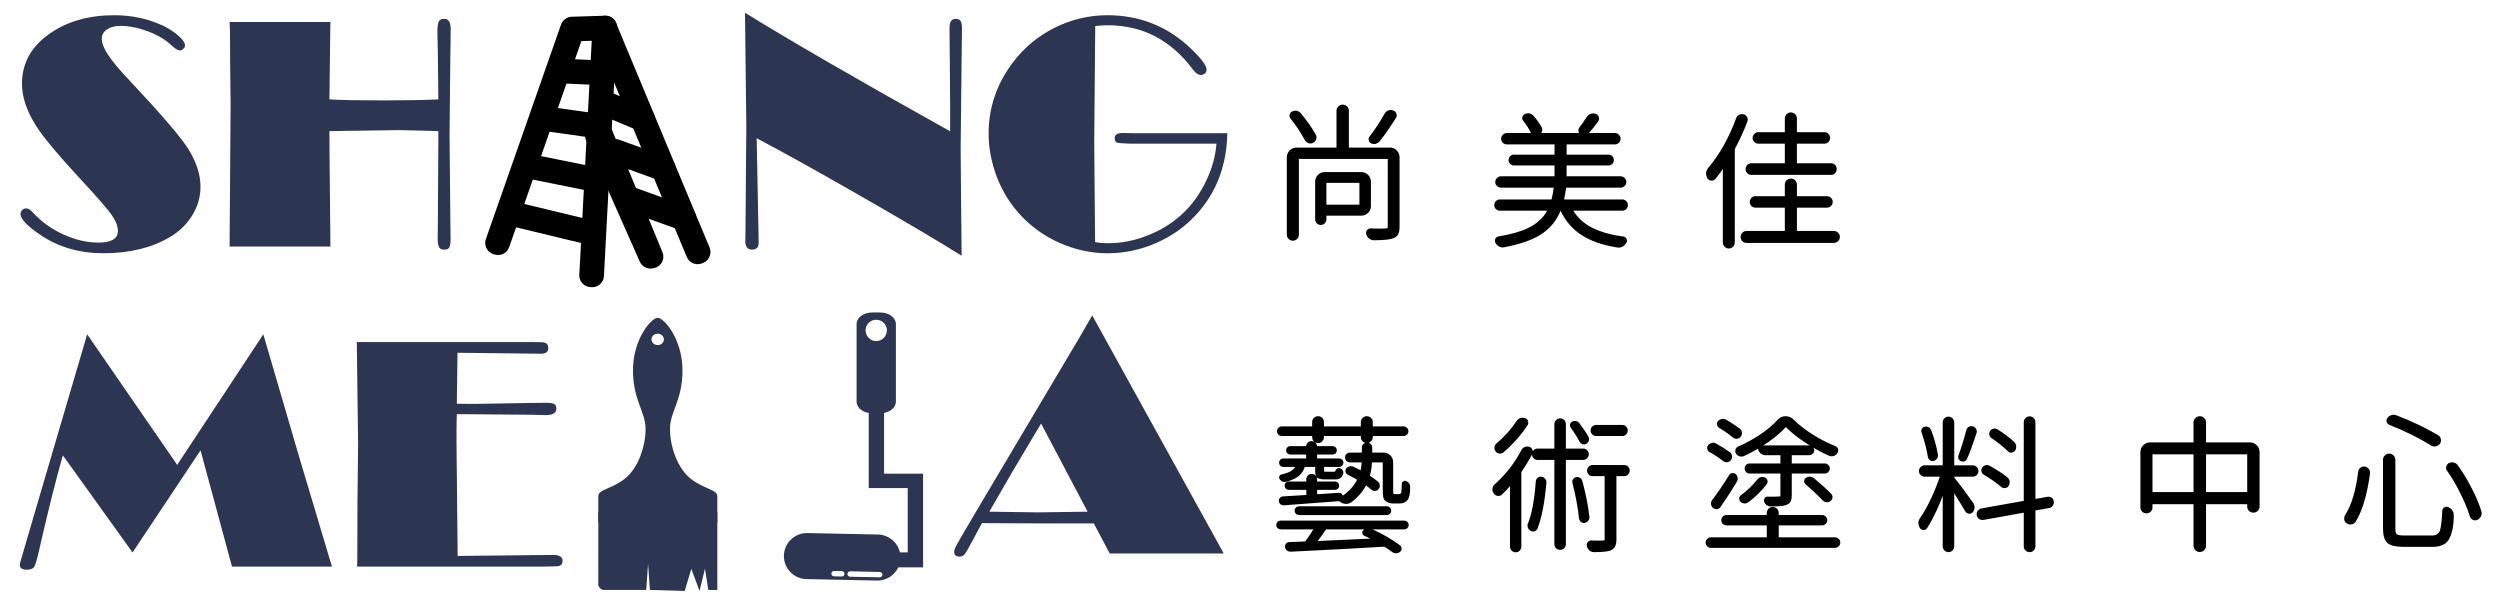 <?xml version="1.0" encoding="utf-8"?>
<!-- Generator: Adobe Illustrator 16.0.0, SVG Export Plug-In . SVG Version: 6.00 Build 0)  -->
<!DOCTYPE svg PUBLIC "-//W3C//DTD SVG 1.1//EN" "http://www.w3.org/Graphics/SVG/1.1/DTD/svg11.dtd">
<svg version="1.1" id="圖層_1" xmlns="http://www.w3.org/2000/svg" xmlns:xlink="http://www.w3.org/1999/xlink" x="0px" y="0px"
	 width="1063.447px" height="256.487px" viewBox="0 0 1063.447 256.487" enable-background="new 0 0 1063.447 256.487"
	 xml:space="preserve">
<g>
	<g>
		<path stroke="#000000" stroke-miterlimit="10" d="M544.779,224.688c-0.365,0-0.69-0.132-0.975-0.396s-0.426-0.589-0.426-0.975
			s0.142-0.71,0.426-0.975c0.284-0.264,0.609-0.396,0.975-0.396h52.561c0.365,0,0.689,0.133,0.975,0.396
			c0.283,0.265,0.426,0.589,0.426,0.975s-0.143,0.711-0.426,0.975c-0.285,0.264-0.609,0.396-0.975,0.396H564.27
			c-0.326,0-0.569,0.122-0.731,0.365c-1.34,2.031-2.599,3.776-3.776,5.238c-0.041,0.08-0.041,0.161,0,0.243
			c0.04,0.081,0.102,0.122,0.183,0.122c9.663-0.406,17.804-0.771,24.423-1.097c0.041,0,0.07-0.03,0.092-0.091
			c0.02-0.062,0.01-0.111-0.031-0.152c-1.34-0.69-2.639-1.319-3.898-1.889c-0.365-0.161-0.559-0.426-0.578-0.791
			c-0.02-0.366,0.111-0.649,0.396-0.853c0.568-0.366,1.137-0.549,1.705-0.549c0.406,0,0.832,0.082,1.279,0.244
			c4.467,2.03,8.404,4.303,11.816,6.821c0.365,0.243,0.547,0.588,0.547,1.035c0,0.446-0.182,0.812-0.547,1.097
			c-0.408,0.283-0.854,0.426-1.342,0.426h-0.061c-0.486,0-0.934-0.162-1.34-0.487c-0.893-0.69-1.887-1.381-2.984-2.07
			c-0.242-0.163-0.527-0.244-0.852-0.244c-8.975,0.568-22.191,1.279-39.65,2.132c-0.447,0-0.843-0.143-1.188-0.426
			c-0.346-0.285-0.559-0.65-0.64-1.097c-0.041-0.406,0.07-0.771,0.335-1.097c0.264-0.325,0.618-0.487,1.065-0.487
			c0.813-0.04,2.964-0.121,6.456-0.243c0.325-0.041,0.589-0.163,0.792-0.365c1.34-1.786,2.518-3.572,3.532-5.36
			c0.04-0.121,0.04-0.223,0-0.304s-0.121-0.122-0.243-0.122H544.779z M562.106,187.383c-0.386,0.387-0.862,0.579-1.431,0.579
			c-0.569,0-1.046-0.192-1.432-0.579c-0.386-0.385-0.578-0.862-0.578-1.431v-0.67c0-0.203-0.103-0.305-0.305-0.305h-13.095
			c-0.447,0-0.822-0.152-1.127-0.457s-0.457-0.67-0.457-1.097c0-0.426,0.152-0.791,0.457-1.096s0.68-0.457,1.127-0.457h12.973
			c0.284,0,0.427-0.162,0.427-0.487v-1.827c0-0.568,0.192-1.045,0.578-1.432c0.386-0.385,0.862-0.578,1.432-0.578
			c0.568,0,1.045,0.193,1.431,0.578c0.386,0.387,0.579,0.863,0.579,1.432v1.827c0,0.325,0.142,0.487,0.427,0.487h15.835
			c0.283,0,0.426-0.162,0.426-0.487v-1.827c0-0.568,0.203-1.045,0.609-1.432c0.404-0.385,0.883-0.578,1.432-0.578
			c0.547,0,1.023,0.193,1.43,0.578c0.406,0.387,0.609,0.863,0.609,1.432v1.827c0,0.325,0.143,0.487,0.428,0.487h13.154
			c0.447,0,0.822,0.152,1.127,0.457s0.457,0.67,0.457,1.096c0,0.427-0.152,0.792-0.457,1.097s-0.68,0.457-1.127,0.457h-13.277
			c-0.203,0-0.305,0.102-0.305,0.305v0.67c0,0.527-0.203,0.995-0.609,1.4c-0.406,0.406-0.883,0.609-1.43,0.609
			c-0.549,0-1.027-0.203-1.432-0.609c-0.406-0.405-0.609-0.873-0.609-1.4v-0.67c0-0.203-0.102-0.305-0.305-0.305H562.99
			c-0.204,0-0.305,0.102-0.305,0.305v0.67C562.686,186.521,562.492,186.999,562.106,187.383z M593.321,210.68h1.461
			c0.609,0,1.016-0.062,1.219-0.184c0.283-0.243,0.488-0.689,0.609-1.34c0.08-0.527,0.143-1.664,0.182-3.41
			c0-0.284,0.143-0.497,0.428-0.64c0.283-0.142,0.568-0.132,0.852,0.03c0.854,0.447,1.279,1.076,1.279,1.889
			c0,1.948-0.162,3.391-0.486,4.324c-0.244,0.813-0.732,1.421-1.463,1.827c-0.486,0.325-1.279,0.487-2.375,0.487h-2.496
			c-1.26,0-2.215-0.325-2.863-0.975c-0.406-0.284-0.67-0.731-0.791-1.34c-0.123-0.609-0.184-1.726-0.184-3.351v-11.328
			c0-0.324-0.162-0.487-0.486-0.487h-4.629c-0.285,0-0.447,0.163-0.488,0.487c-0.082,2.031-0.365,3.858-0.852,5.481
			c-0.082,0.325,0.02,0.569,0.305,0.731c1.217,0.771,2.314,1.563,3.287,2.375c0.367,0.325,0.568,0.73,0.609,1.218
			s-0.102,0.914-0.426,1.279c-0.285,0.365-0.66,0.559-1.127,0.578c-0.467,0.021-0.863-0.111-1.188-0.396
			c-0.691-0.609-1.502-1.238-2.436-1.888c-0.244-0.162-0.447-0.102-0.609,0.183c-1.381,2.64-3.41,4.974-6.09,7.004
			c-0.609,0.406-1.239,0.609-1.889,0.609c-0.122,0-0.243,0-0.365,0c-0.813-0.081-1.563-0.406-2.254-0.975
			c-0.162-0.162-0.365-0.223-0.608-0.183c-4.507,0.365-12.303,0.954-23.388,1.766c-0.041,0-0.082,0-0.122,0
			c-0.325,0-0.63-0.101-0.913-0.305c-0.366-0.324-0.549-0.71-0.549-1.157c0-0.324,0.102-0.608,0.305-0.853
			c0.283-0.324,0.609-0.487,0.975-0.487c5.318-0.324,8.648-0.526,9.988-0.608c0.284,0,0.427-0.162,0.427-0.487v-2.254
			c0-0.283-0.143-0.426-0.427-0.426h-7.552c-0.366,0-0.67-0.132-0.914-0.396c-0.243-0.264-0.365-0.567-0.365-0.913
			c0-0.345,0.122-0.64,0.365-0.884c0.244-0.243,0.548-0.365,0.914-0.365h7.613c0.243,0,0.365-0.121,0.365-0.365v-1.035
			c0-0.527,0.172-0.964,0.518-1.31c0.345-0.345,0.771-0.518,1.279-0.518c0.507,0,0.933,0.173,1.278,0.518
			c0.345,0.346,0.518,0.782,0.518,1.31v1.035c0,0.244,0.122,0.365,0.366,0.365h7.734c0.365,0,0.67,0.122,0.914,0.365
			c0.243,0.244,0.365,0.539,0.365,0.884c0,0.346-0.122,0.649-0.365,0.913c-0.244,0.265-0.549,0.396-0.914,0.396h-7.674
			c-0.284,0-0.427,0.143-0.427,0.426v2.01c0,0.326,0.143,0.468,0.427,0.427c2.68-0.162,5.745-0.365,9.196-0.609
			c0.405-0.04,0.751,0.082,1.036,0.365c0.283,0.285,0.426,0.631,0.426,1.036c0,0.041,0.021,0.071,0.061,0.091
			c0.04,0.021,0.062,0.011,0.062-0.03c3.045-1.989,5.299-4.425,6.76-7.309c0.162-0.283,0.102-0.507-0.184-0.67
			c-1.501-0.853-2.862-1.584-4.08-2.192c-0.365-0.162-0.589-0.437-0.67-0.822c-0.082-0.386,0-0.74,0.243-1.066
			c0.446-0.487,0.954-0.73,1.523-0.73c0.324,0,0.648,0.061,0.974,0.183c1.056,0.487,2.091,1.016,3.107,1.584
			c0.283,0.162,0.467,0.102,0.547-0.183c0.285-1.178,0.467-2.416,0.549-3.716c0-0.324-0.143-0.487-0.426-0.487h-5.117
			c-0.447,0-0.822-0.152-1.126-0.457c-0.305-0.304-0.457-0.679-0.457-1.126c0-0.446,0.152-0.822,0.457-1.127
			c0.304-0.305,0.679-0.457,1.126-0.457h5.177c0.283,0,0.426-0.162,0.426-0.487v-2.132c0-0.487,0.172-0.893,0.518-1.218
			c0.346-0.324,0.74-0.487,1.188-0.487s0.844,0.163,1.188,0.487c0.346,0.325,0.52,0.73,0.52,1.218v2.132
			c0,0.325,0.141,0.487,0.426,0.487h4.873c1.014,0,1.865,0.346,2.557,1.035c0.689,0.691,1.035,1.544,1.035,2.559v11.693
			c0,1.259,0.102,1.97,0.305,2.132C592.569,210.599,592.874,210.68,593.321,210.68z M567.984,203.432h-4.386
			c-1.502,0-2.487-0.213-2.953-0.64c-0.468-0.427-0.701-1.31-0.701-2.649v-1.583c0-0.284-0.162-0.427-0.486-0.427h-4.386
			c-0.284,0-0.467,0.143-0.548,0.427c-0.487,1.502-1.331,2.721-2.527,3.654c-1.198,0.934-2.894,1.685-5.086,2.253
			c-0.163,0.041-0.325,0.061-0.487,0.061c-0.609,0-1.157-0.304-1.645-0.913c-0.163-0.243-0.213-0.497-0.152-0.762
			c0.062-0.264,0.233-0.436,0.518-0.518c1.827-0.405,3.229-0.903,4.203-1.492c0.974-0.588,1.705-1.35,2.192-2.283
			c0.04-0.122,0.03-0.224-0.03-0.305c-0.062-0.081-0.152-0.122-0.274-0.122h-5.359c-0.365,0-0.67-0.132-0.914-0.396
			c-0.243-0.264-0.365-0.579-0.365-0.944s0.122-0.67,0.365-0.914c0.244-0.243,0.549-0.365,0.914-0.365h9.806
			c0.283,0,0.426-0.161,0.426-0.487v-1.766c0-0.284-0.143-0.427-0.426-0.427h-6.821c-0.366,0-0.67-0.122-0.914-0.365
			c-0.243-0.244-0.365-0.548-0.365-0.914c0-0.365,0.122-0.67,0.365-0.913c0.244-0.244,0.548-0.365,0.914-0.365h7.004
			c0.162,0,0.243-0.081,0.243-0.244v-0.061c0-0.527,0.183-0.964,0.549-1.31c0.365-0.345,0.791-0.518,1.278-0.518
			s0.914,0.173,1.279,0.518c0.365,0.346,0.548,0.782,0.548,1.31v0.061c0,0.163,0.081,0.244,0.244,0.244h6.882
			c0.365,0,0.67,0.121,0.914,0.365c0.243,0.243,0.365,0.548,0.365,0.913c0,0.366-0.122,0.67-0.365,0.914
			c-0.244,0.243-0.549,0.365-0.914,0.365h-6.699c-0.284,0-0.427,0.143-0.427,0.427v1.766c0,0.326,0.143,0.487,0.427,0.487h9.44
			c0.365,0,0.68,0.122,0.943,0.365c0.264,0.244,0.396,0.549,0.396,0.914s-0.133,0.681-0.396,0.944s-0.578,0.396-0.943,0.396h-6.456
			c-0.284,0-0.427,0.143-0.427,0.427v1.583c0,0.447,0.07,0.73,0.214,0.853c0.142,0.122,0.456,0.183,0.943,0.183h3.533
			c0.608,0,0.974-0.264,1.096-0.791c0.081-0.284,0.253-0.497,0.518-0.64c0.264-0.143,0.538-0.173,0.822-0.092
			c0.365,0.122,0.649,0.335,0.853,0.64s0.264,0.619,0.183,0.944c-0.203,0.813-0.527,1.381-0.974,1.705
			C569.486,203.27,568.837,203.432,567.984,203.432z M551.601,218.202c-0.284-0.264-0.426-0.588-0.426-0.975
			c0-0.386,0.142-0.71,0.426-0.975c0.284-0.264,0.609-0.396,0.975-0.396h37.335c0.404,0,0.74,0.132,1.004,0.396
			c0.264,0.265,0.396,0.589,0.396,0.975c0,0.387-0.133,0.711-0.396,0.975c-0.264,0.265-0.6,0.396-1.004,0.396h-37.335
			C552.21,218.597,551.885,218.466,551.601,218.202z"/>
		<path stroke="#000000" stroke-miterlimit="10" d="M647.629,191.677c0.244-0.487,0.619-0.842,1.127-1.065
			c0.508-0.223,1.045-0.254,1.615-0.092c0.486,0.163,0.83,0.487,1.035,0.975c0.203,0.487,0.182,0.954-0.061,1.4
			c-1.34,2.559-2.803,4.975-4.387,7.248c-0.203,0.244-0.305,0.508-0.305,0.792v31.549c0,0.527-0.182,0.983-0.547,1.37
			c-0.365,0.386-0.822,0.579-1.371,0.579s-1.004-0.193-1.369-0.579c-0.367-0.387-0.549-0.843-0.549-1.37v-26.555
			c0-0.081-0.041-0.132-0.123-0.152c-0.08-0.02-0.143-0.01-0.182,0.03c-1.178,1.422-2.477,2.802-3.898,4.142
			c-0.406,0.406-0.893,0.569-1.461,0.487c-0.57-0.081-1.016-0.365-1.34-0.853c-0.326-0.405-0.488-0.853-0.488-1.34
			c0-0.731,0.264-1.34,0.793-1.827C640.788,202.275,644.625,197.363,647.629,191.677z M645.559,179.314
			c0.324-0.487,0.771-0.832,1.34-1.036c0.283-0.08,0.568-0.121,0.854-0.121c0.242,0,0.486,0.041,0.73,0.121
			c0.527,0.163,0.873,0.487,1.035,0.975s0.102,0.955-0.184,1.401c-2.76,4.183-6.131,7.979-10.109,11.389
			c-0.406,0.326-0.863,0.457-1.371,0.396c-0.508-0.062-0.924-0.305-1.248-0.731c-0.324-0.426-0.457-0.903-0.396-1.431
			c0.063-0.527,0.295-0.954,0.701-1.279C640.403,186.034,643.286,182.806,645.559,179.314z M653.782,204.833
			c0.039-0.487,0.244-0.883,0.609-1.188s0.791-0.436,1.279-0.396c0.486,0.082,0.893,0.314,1.217,0.7
			c0.324,0.387,0.467,0.822,0.428,1.31c-0.732,8.445-1.99,14.922-3.777,19.429c-0.203,0.447-0.527,0.73-0.975,0.853
			s-0.873,0.061-1.279-0.183c-0.447-0.283-0.752-0.67-0.912-1.157c-0.082-0.203-0.123-0.427-0.123-0.67
			c0-0.244,0.061-0.487,0.184-0.73C652.096,218.78,653.213,212.792,653.782,204.833z M674.793,191.89
			c0.365,0.387,0.549,0.833,0.549,1.34c0,0.509-0.184,0.955-0.549,1.34c-0.365,0.387-0.813,0.579-1.34,0.579h-7.369
			c-0.326,0-0.488,0.143-0.488,0.427v35.873c0,0.567-0.182,1.035-0.547,1.4s-0.822,0.548-1.371,0.548
			c-0.547,0-1.016-0.183-1.4-0.548c-0.387-0.365-0.578-0.833-0.578-1.4v-35.873c0-0.284-0.164-0.427-0.488-0.427h-7.125
			c-0.529,0-0.986-0.192-1.371-0.579c-0.387-0.385-0.578-0.831-0.578-1.34c0-0.507,0.191-0.953,0.578-1.34
			c0.385-0.385,0.842-0.578,1.371-0.578h7.125c0.324,0,0.488-0.142,0.488-0.427v-10.414c0-0.568,0.191-1.045,0.578-1.432
			c0.385-0.386,0.854-0.579,1.4-0.579c0.549,0,1.006,0.193,1.371,0.579c0.365,0.387,0.547,0.863,0.547,1.432v10.414
			c0,0.285,0.162,0.427,0.488,0.427h7.369C673.981,191.312,674.428,191.505,674.793,191.89z M675.282,186.074
			c0.201,0.406,0.232,0.833,0.09,1.279c-0.143,0.447-0.436,0.792-0.883,1.035c-0.365,0.204-0.762,0.234-1.188,0.092
			c-0.426-0.142-0.74-0.416-0.943-0.822c-0.975-1.908-2.234-3.898-3.777-5.969c-0.242-0.324-0.324-0.68-0.242-1.066
			c0.08-0.385,0.305-0.679,0.67-0.883c0.404-0.202,0.842-0.253,1.309-0.152c0.467,0.103,0.822,0.335,1.066,0.7
			C673.047,182.441,674.346,184.369,675.282,186.074z M669.374,205.32c-0.041-0.121-0.061-0.264-0.061-0.426
			c0-0.244,0.08-0.508,0.242-0.792c0.244-0.365,0.568-0.588,0.975-0.67c0.488-0.081,0.924,0,1.311,0.243
			c0.385,0.244,0.639,0.59,0.762,1.036c1.461,5.4,2.455,10.436,2.984,15.104c0.08,0.487-0.031,0.935-0.336,1.34
			c-0.305,0.406-0.701,0.67-1.188,0.791c-0.447,0.082-0.854-0.02-1.219-0.304s-0.588-0.67-0.67-1.157
			C671.688,215.776,670.752,210.72,669.374,205.32z M690.874,198.316c0.527,0,0.975,0.183,1.34,0.548
			c0.365,0.366,0.547,0.803,0.547,1.31c0,0.509-0.182,0.944-0.547,1.31s-0.813,0.548-1.34,0.548h-3.35
			c-0.285,0-0.428,0.163-0.428,0.487v26.859c0,1.219-0.162,2.151-0.486,2.802c-0.326,0.649-0.895,1.157-1.705,1.522
			c-1.219,0.446-3.514,0.67-6.883,0.67c-0.568,0-1.088-0.193-1.553-0.578c-0.469-0.387-0.783-0.884-0.945-1.492
			c-0.041-0.163-0.061-0.305-0.061-0.427c0-0.325,0.082-0.608,0.244-0.853c0.283-0.406,0.67-0.609,1.156-0.609
			c1.26,0.04,2.314,0.062,3.168,0.062s1.482-0.021,1.889-0.062c0.445,0,0.75-0.071,0.912-0.213c0.162-0.143,0.244-0.417,0.244-0.822
			v-26.859c0-0.324-0.143-0.487-0.426-0.487h-5.178c-0.527,0-0.975-0.183-1.34-0.548s-0.547-0.801-0.547-1.31
			c0-0.507,0.182-0.943,0.547-1.31c0.365-0.365,0.813-0.548,1.34-0.548H690.874z M690.02,181.262c0.527,0,0.975,0.183,1.34,0.549
			c0.365,0.365,0.549,0.802,0.549,1.31s-0.184,0.943-0.549,1.309c-0.365,0.366-0.813,0.549-1.34,0.549h-11.084
			c-0.488,0-0.914-0.183-1.279-0.549c-0.365-0.365-0.549-0.801-0.549-1.309s0.184-0.944,0.549-1.31
			c0.365-0.366,0.791-0.549,1.279-0.549H690.02z"/>
		<path stroke="#000000" stroke-miterlimit="10" d="M756.563,222.983c-0.285,0-0.428,0.162-0.428,0.487v5.115
			c0,0.326,0.143,0.487,0.428,0.487h23.996c0.486,0,0.902,0.174,1.248,0.518c0.346,0.345,0.518,0.751,0.518,1.219
			c0,0.466-0.172,0.872-0.518,1.218c-0.346,0.345-0.762,0.518-1.248,0.518h-52.744c-0.486,0-0.904-0.173-1.248-0.518
			c-0.346-0.346-0.518-0.752-0.518-1.218c0-0.468,0.172-0.874,0.518-1.219c0.344-0.344,0.762-0.518,1.248-0.518h23.814
			c0.283,0,0.426-0.161,0.426-0.487v-5.115c0-0.325-0.143-0.487-0.426-0.487h-17.236c-0.488,0-0.895-0.162-1.219-0.487
			s-0.486-0.721-0.486-1.188s0.162-0.873,0.486-1.219c0.324-0.345,0.73-0.518,1.219-0.518h17.297c0.244,0,0.365-0.122,0.365-0.365
			v-1.035c0-0.568,0.203-1.045,0.609-1.432c0.406-0.386,0.883-0.578,1.432-0.578c0.547,0,1.025,0.192,1.432,0.578
			c0.404,0.387,0.607,0.863,0.607,1.432v1.035c0,0.243,0.123,0.365,0.367,0.365h18.574c0.447,0,0.844,0.173,1.189,0.518
			c0.344,0.346,0.518,0.752,0.518,1.219s-0.174,0.862-0.518,1.188c-0.346,0.325-0.742,0.487-1.189,0.487H756.563z M735.549,192.774
			c0.406,0.284,0.641,0.7,0.701,1.248s-0.072,1.026-0.396,1.432c-0.324,0.406-0.74,0.63-1.248,0.67
			c-0.508,0.041-0.965-0.101-1.371-0.427c-1.623-1.299-3.553-2.578-5.785-3.837c-0.406-0.202-0.65-0.537-0.73-1.005
			c-0.082-0.466,0.02-0.862,0.305-1.188c0.324-0.405,0.75-0.67,1.279-0.792c0.16-0.04,0.305-0.061,0.426-0.061
			c0.365,0,0.709,0.102,1.035,0.305C731.875,190.256,733.803,191.475,735.549,192.774z M731.469,215.37
			c-0.285,0.406-0.67,0.64-1.156,0.7c-0.488,0.061-0.924-0.07-1.311-0.396s-0.609-0.741-0.67-1.249
			c-0.061-0.507,0.051-0.964,0.336-1.37c2.395-3.126,4.83-6.7,7.309-10.72c0.201-0.365,0.527-0.567,0.975-0.608
			c0.445-0.04,0.811,0.081,1.096,0.365c0.365,0.325,0.578,0.73,0.639,1.218c0.063,0.487-0.029,0.935-0.273,1.34
			C736.178,208.386,733.866,211.958,731.469,215.37z M739.813,182.786c0.406,0.325,0.629,0.751,0.67,1.278
			c0.041,0.528-0.102,0.996-0.426,1.401c-0.326,0.406-0.742,0.63-1.248,0.67c-0.508,0.041-0.965-0.102-1.371-0.427
			c-1.584-1.34-3.553-2.72-5.908-4.142c-0.365-0.243-0.578-0.588-0.639-1.035c-0.061-0.446,0.051-0.832,0.334-1.157
			c0.365-0.365,0.793-0.588,1.279-0.67c0.162-0.04,0.305-0.061,0.428-0.061c0.365,0,0.709,0.102,1.035,0.304
			C736.118,180.167,738.067,181.445,739.813,182.786z M751.02,193.139c-0.771,0-1.422-0.274-1.949-0.822s-0.791-1.188-0.791-1.919
			c0-0.08-0.041-0.142-0.123-0.183c-0.082-0.04-0.143-0.04-0.182,0c-2.152,1.26-4.285,2.376-6.395,3.35
			c-0.488,0.204-0.986,0.224-1.492,0.062c-0.51-0.162-0.904-0.487-1.188-0.975c-0.244-0.365-0.305-0.781-0.184-1.249
			c0.121-0.466,0.406-0.801,0.854-1.005c3.328-1.421,6.494-3.146,9.5-5.177c3.004-2.029,5.482-4.12,7.432-6.273
			c0.852-0.934,1.865-1.4,3.045-1.4c1.176,0,2.213,0.447,3.105,1.34c2.354,2.314,5.105,4.457,8.252,6.426
			c3.146,1.97,6.344,3.604,9.594,4.902c0.445,0.163,0.74,0.478,0.883,0.944s0.07,0.904-0.213,1.31
			c-0.326,0.487-0.752,0.822-1.279,1.005s-1.057,0.173-1.584-0.03c-3.371-1.502-6.709-3.34-10.018-5.512
			c-3.311-2.172-6.082-4.396-8.314-6.67c-0.203-0.243-0.406-0.243-0.609,0c-2.559,2.843-6.09,5.664-10.598,8.466
			c-0.041,0.041-0.051,0.092-0.029,0.152c0.02,0.062,0.049,0.092,0.09,0.092h20.77c0.445,0,0.832,0.152,1.156,0.457
			c0.326,0.304,0.488,0.68,0.488,1.126c0,0.447-0.162,0.822-0.488,1.127c-0.324,0.305-0.711,0.457-1.156,0.457h-7.492
			c-0.283,0-0.426,0.143-0.426,0.426v3.594c0,0.325,0.143,0.487,0.426,0.487h14.131c0.445,0,0.832,0.163,1.156,0.487
			c0.326,0.325,0.488,0.711,0.488,1.157c0,0.447-0.162,0.833-0.488,1.157c-0.324,0.325-0.711,0.487-1.156,0.487h-14.131
			c-0.283,0-0.426,0.143-0.426,0.426v9.44c0,1.016-0.143,1.787-0.426,2.314c-0.285,0.528-0.813,0.935-1.584,1.219
			c-0.975,0.406-3.127,0.608-6.455,0.608c-1.057,0-1.828-0.548-2.314-1.645c-0.123-0.365-0.082-0.72,0.121-1.065
			c0.203-0.345,0.486-0.497,0.854-0.457c1.014,0,1.887,0,2.617,0c1.137,0,1.908-0.02,2.314-0.061
			c0.447-0.04,0.732-0.122,0.854-0.244c0.121-0.121,0.184-0.344,0.184-0.67v-9.44c0-0.283-0.145-0.426-0.428-0.426H744.26
			c-0.488,0-0.885-0.162-1.188-0.487c-0.305-0.324-0.457-0.71-0.457-1.157c0-0.446,0.152-0.832,0.457-1.157
			c0.303-0.324,0.699-0.487,1.188-0.487h13.154c0.283,0,0.428-0.162,0.428-0.487v-3.594c0-0.283-0.145-0.426-0.428-0.426H751.02z
			 M747.852,204.345c0.326-0.446,0.732-0.74,1.219-0.883c0.488-0.142,0.975-0.111,1.463,0.092c0.445,0.203,0.719,0.527,0.822,0.974
			c0.1,0.447,0.008,0.854-0.275,1.219c-2.273,2.923-4.852,5.441-7.734,7.552c-0.406,0.285-0.844,0.406-1.311,0.366
			s-0.902-0.224-1.309-0.549c-0.285-0.283-0.426-0.629-0.426-1.035c0-0.405,0.162-0.73,0.486-0.975
			C743.508,209.117,745.864,206.864,747.852,204.345z M768.377,205.625c-0.324-0.283-0.467-0.629-0.426-1.035
			c0.039-0.405,0.244-0.731,0.609-0.975c0.404-0.243,0.832-0.365,1.279-0.365c0.486,0,0.975,0.183,1.461,0.548
			c2.721,2.233,5.137,4.426,7.248,6.578c0.365,0.365,0.518,0.791,0.457,1.278s-0.295,0.854-0.701,1.097
			c-0.406,0.325-0.863,0.457-1.369,0.396c-0.51-0.061-0.945-0.294-1.311-0.7C773.635,210.335,771.219,208.061,768.377,205.625z"/>
		<path stroke="#000000" stroke-miterlimit="10" d="M831.215,202.275c-0.283,0-0.426,0.163-0.426,0.487v0.061
			c0,0.325,0.102,0.609,0.305,0.853c1.867,2.274,4.486,5.786,7.857,10.537c0.365,0.528,0.527,1.096,0.486,1.705
			s-0.264,1.157-0.67,1.645c-0.324,0.365-0.74,0.518-1.248,0.457c-0.508-0.062-0.883-0.314-1.127-0.762
			c-1.096-1.908-2.883-4.831-5.359-8.771c-0.041-0.04-0.092-0.05-0.152-0.03c-0.061,0.021-0.092,0.052-0.092,0.092v23.875
			c0,0.526-0.193,0.983-0.578,1.37c-0.387,0.385-0.844,0.578-1.371,0.578s-0.984-0.193-1.369-0.578
			c-0.387-0.387-0.58-0.844-0.58-1.37v-23.937c0-0.04-0.02-0.061-0.061-0.061s-0.061,0.021-0.061,0.061
			c-2.273,6.375-4.75,11.674-7.43,15.896c-0.285,0.406-0.68,0.6-1.188,0.579s-0.883-0.274-1.127-0.762
			c-0.324-0.568-0.486-1.137-0.486-1.705c0-0.69,0.242-1.36,0.73-2.01c1.543-2.233,3.076-4.964,4.598-8.192
			c1.523-3.228,2.791-6.404,3.807-9.531c0-0.122-0.029-0.233-0.092-0.335c-0.061-0.101-0.15-0.152-0.273-0.152h-6.578
			c-0.527,0-0.984-0.183-1.369-0.548c-0.387-0.366-0.58-0.813-0.58-1.34s0.193-0.984,0.58-1.371
			c0.385-0.385,0.842-0.578,1.369-0.578h7.734c0.283,0,0.426-0.162,0.426-0.487v-18.271c0-0.527,0.193-0.984,0.58-1.37
			c0.385-0.386,0.842-0.579,1.369-0.579s0.984,0.193,1.371,0.579c0.385,0.386,0.578,0.843,0.578,1.37v18.271
			c0,0.325,0.143,0.487,0.426,0.487h7.918c0.527,0,0.984,0.193,1.371,0.578c0.385,0.387,0.578,0.844,0.578,1.371
			s-0.193,0.974-0.578,1.34c-0.387,0.365-0.844,0.548-1.371,0.548H831.215z M823.848,193.444c0.08,0.487-0.012,0.935-0.275,1.34
			c-0.264,0.406-0.639,0.67-1.125,0.792c-0.447,0.121-0.854,0.051-1.219-0.214c-0.365-0.264-0.59-0.618-0.67-1.065
			c-0.488-3.248-1.381-6.72-2.68-10.415c-0.164-0.405-0.143-0.801,0.061-1.188c0.203-0.386,0.508-0.618,0.914-0.7
			c0.445-0.122,0.873-0.081,1.279,0.121c0.404,0.204,0.689,0.528,0.852,0.975C822.284,186.46,823.239,189.911,823.848,193.444z
			 M836.881,183.151c0.121-0.487,0.395-0.862,0.82-1.127c0.428-0.264,0.885-0.324,1.371-0.183c0.488,0.143,0.854,0.437,1.096,0.883
			c0.244,0.447,0.285,0.914,0.123,1.401c-1.584,4.791-2.904,8.385-3.959,10.78c-0.162,0.406-0.426,0.69-0.793,0.853
			c-0.365,0.162-0.75,0.162-1.156,0c-0.365-0.122-0.631-0.355-0.791-0.701c-0.164-0.344-0.184-0.7-0.063-1.065
			C834.79,190.622,835.907,187.008,836.881,183.151z M873.12,213.36c0.039,0.121,0.061,0.224,0.061,0.305
			c0,0.406-0.123,0.791-0.365,1.156c-0.326,0.447-0.752,0.711-1.279,0.792l-5.787,1.035c-0.283,0.041-0.426,0.224-0.426,0.549
			v15.227c0,0.526-0.193,0.983-0.578,1.37c-0.387,0.385-0.854,0.578-1.4,0.578c-0.549,0-1.016-0.193-1.402-0.578
			c-0.385-0.387-0.578-0.844-0.578-1.37v-14.496c0-0.324-0.143-0.446-0.426-0.365l-17.297,3.106c-0.57,0.082-1.066-0.03-1.492-0.335
			s-0.701-0.721-0.822-1.249c0-0.122,0-0.243,0-0.365c0-0.405,0.102-0.771,0.305-1.097c0.324-0.446,0.75-0.73,1.279-0.853
			l18.027-3.228c0.283-0.04,0.426-0.223,0.426-0.549v-33.437c0-0.527,0.193-0.984,0.578-1.37c0.387-0.386,0.854-0.579,1.402-0.579
			c0.547,0,1.014,0.193,1.4,0.579c0.385,0.386,0.578,0.843,0.578,1.37v32.828c0,0.325,0.143,0.447,0.426,0.365l5.238-0.913
			c0.527-0.122,1.006-0.031,1.432,0.273S873.079,212.833,873.12,213.36z M853.569,203.432c0.445,0.365,0.709,0.833,0.791,1.4
			c0.082,0.569-0.041,1.097-0.365,1.584c-0.244,0.406-0.619,0.64-1.127,0.7s-0.943-0.07-1.309-0.396
			c-1.99-1.706-4.467-3.451-7.432-5.238c-0.406-0.243-0.66-0.588-0.76-1.035c-0.104-0.446-0.031-0.873,0.213-1.279
			c0.283-0.405,0.658-0.67,1.127-0.792c0.465-0.121,0.922-0.061,1.369,0.184C849.122,200.225,851.62,201.848,853.569,203.432z
			 M856.553,188.45c0.365,0.406,0.568,0.883,0.609,1.431c0.039,0.549-0.082,1.046-0.367,1.492c-0.283,0.406-0.67,0.63-1.156,0.67
			c-0.486,0.041-0.895-0.121-1.219-0.487c-1.908-1.867-4.264-3.755-7.064-5.664c-0.365-0.243-0.59-0.599-0.67-1.065
			c-0.082-0.467,0-0.884,0.244-1.249c0.324-0.405,0.721-0.659,1.188-0.761s0.922-0.01,1.369,0.273
			C852.29,184.876,854.643,186.664,856.553,188.45z"/>
		<path stroke="#000000" stroke-miterlimit="10" d="M937.903,188.267c0,0.284,0.141,0.426,0.426,0.426h18.76
			c0.973,0,1.816,0.356,2.527,1.066c0.709,0.71,1.064,1.553,1.064,2.527v23.205c0,0.568-0.213,1.056-0.639,1.461
			c-0.426,0.406-0.936,0.609-1.523,0.609s-1.086-0.203-1.492-0.609c-0.406-0.405-0.609-0.893-0.609-1.461v-1.097
			c0-0.283-0.143-0.427-0.426-0.427h-17.662c-0.285,0-0.426,0.144-0.426,0.427v17.724c0,0.608-0.213,1.126-0.641,1.553
			c-0.426,0.427-0.934,0.64-1.521,0.64c-0.59,0-1.098-0.213-1.523-0.64s-0.639-0.944-0.639-1.553v-17.724
			c0-0.283-0.143-0.427-0.428-0.427h-17.602c-0.283,0-0.426,0.144-0.426,0.427v1.462c0,0.568-0.203,1.046-0.609,1.431
			c-0.406,0.387-0.893,0.579-1.461,0.579s-1.057-0.192-1.463-0.579c-0.406-0.385-0.607-0.862-0.607-1.431v-23.57
			c0-0.975,0.354-1.817,1.064-2.527s1.555-1.066,2.527-1.066h18.576c0.285,0,0.428-0.142,0.428-0.426v-8.588
			c0-0.568,0.213-1.066,0.639-1.492c0.426-0.427,0.934-0.64,1.523-0.64c0.588,0,1.096,0.213,1.521,0.64
			c0.428,0.426,0.641,0.924,0.641,1.492V188.267z M915.124,209.401c0,0.284,0.162,0.426,0.488,0.426h17.539
			c0.285,0,0.428-0.142,0.428-0.426V193.2c0-0.283-0.143-0.426-0.428-0.426h-17.539c-0.326,0-0.488,0.143-0.488,0.426V209.401z
			 M937.903,209.401c0,0.284,0.141,0.426,0.426,0.426h17.602c0.324,0,0.486-0.142,0.486-0.426V193.2
			c0-0.283-0.162-0.426-0.486-0.426h-17.602c-0.285,0-0.426,0.143-0.426,0.426V209.401z"/>
		<path stroke="#000000" stroke-miterlimit="10" d="M1003.639,200.57c0.082-0.527,0.346-0.954,0.793-1.279
			c0.445-0.324,0.934-0.427,1.461-0.305c0.568,0.082,1.025,0.356,1.371,0.822c0.344,0.468,0.477,0.985,0.395,1.553
			c-1.217,8.975-3.227,15.734-6.029,20.282c-0.324,0.487-0.781,0.791-1.369,0.913c-0.59,0.122-1.148,0.021-1.676-0.305
			c-0.486-0.283-0.791-0.71-0.914-1.278c0-0.162,0-0.305,0-0.427c0-0.405,0.102-0.792,0.305-1.157
			C1000.778,215.004,1002.665,208.731,1003.639,200.57z M1014.176,195.576c0-0.568,0.213-1.066,0.639-1.492
			c0.428-0.427,0.924-0.64,1.492-0.64s1.066,0.213,1.492,0.64c0.428,0.426,0.641,0.924,0.641,1.492v29.295
			c0,1.422,0.264,2.345,0.791,2.771c0.527,0.426,1.664,0.64,3.412,0.64h11.998c1.867,0,3.105-0.813,3.715-2.437
			c0.486-1.38,0.832-4.242,1.035-8.588c0.039-0.487,0.273-0.832,0.701-1.035c0.426-0.203,0.861-0.203,1.309,0
			c0.568,0.284,1.035,0.69,1.4,1.218c0.324,0.487,0.488,1.016,0.488,1.584c0,4.263-0.65,7.613-1.949,10.049
			c-1.096,2.03-3.289,3.046-6.578,3.046h-12.424c-3.168,0-5.32-0.509-6.457-1.522c-1.137-1.015-1.705-2.944-1.705-5.786V195.576z
			 M1016.612,180.288c-0.447-0.161-0.74-0.477-0.883-0.943s-0.051-0.903,0.275-1.31c0.365-0.487,0.852-0.812,1.461-0.975
			c0.244-0.081,0.508-0.122,0.791-0.122c0.324,0,0.629,0.062,0.914,0.183c3.045,1.138,6.232,2.497,9.563,4.081
			c3.125,1.544,5.826,2.984,8.1,4.324c0.527,0.325,0.854,0.782,0.975,1.37c0.123,0.589,0,1.127-0.365,1.614
			s-0.844,0.782-1.432,0.883c-0.588,0.103-1.146-0.009-1.674-0.335c-2.193-1.38-4.854-2.862-7.979-4.445
			C1022.987,182.948,1019.739,181.506,1016.612,180.288z M1041.34,199.96c-0.326-0.405-0.418-0.873-0.273-1.4
			c0.141-0.527,0.455-0.914,0.943-1.157c0.527-0.244,1.086-0.295,1.674-0.152c0.59,0.143,1.045,0.456,1.371,0.943
			c2.232,3.046,4.264,6.396,6.09,10.05c1.746,3.41,3.047,6.538,3.898,9.379c0.082,0.244,0.121,0.487,0.121,0.731
			c0,0.365-0.08,0.711-0.242,1.035c-0.285,0.569-0.711,0.995-1.279,1.279c-0.529,0.243-1.047,0.243-1.553,0
			c-0.508-0.244-0.844-0.649-1.006-1.219c-0.852-2.802-2.131-5.928-3.836-9.379C1045.461,206.417,1043.491,203.046,1041.34,199.96z"
			/>
	</g>
</g>
<path fill="#2C3551" d="M11.166,88.633c0.838,0,1.819,0.625,2.945,1.887c3.495,3.807,7.767,6.885,12.845,9.199
	c5.047,2.314,10.049,3.471,14.997,3.471c5.466,0,8.192-1.66,8.192-4.98c0-2.102-0.96-4.461-2.862-7.094
	c-1.919-2.65-6.487-7.857-13.712-15.654c-9.098-9.834-15.173-17.127-18.202-21.895c-4.013-6.287-6.016-12.302-6.016-17.982
	c0-8.587,3.822-15.606,11.474-21.057c7.521-5.375,16.771-8.056,27.78-8.056c7.705,0,14.755,1.568,21.21,4.689
	c2.421,1.219,4.522,2.62,6.258,4.188c1.751,1.6,2.619,2.924,2.619,4.005c0,0.502-0.229,0.99-0.731,1.432s-0.974,0.669-1.507,0.669
	c-0.791,0-1.965-0.729-3.502-2.176c-2.512-2.376-5.832-4.356-9.928-5.909c-4.11-1.567-8.055-2.359-11.831-2.359
	c-2.329,0-4.217,0.518-5.709,1.507c-1.447,1.005-2.193,2.314-2.193,3.899c0,1.901,0.898,4.247,2.726,6.988
	c1.827,2.756,4.888,6.426,9.228,10.978c13.719,14.617,22.139,24.453,25.199,29.541c3.229,5.359,4.843,10.535,4.843,15.545
	c0,4.232-1.143,8.252-3.442,12.029c-2.284,3.775-5.451,6.896-9.516,9.303c-7.751,4.613-17.19,6.928-28.336,6.928
	c-10.278,0-19.308-2.648-27.089-7.979c-5.458-3.73-8.184-6.639-8.184-8.74c0-0.609,0.236-1.156,0.731-1.66
	C9.94,88.877,10.51,88.633,11.166,88.633"/>
<path fill="#2C3551" d="M186.465,42.284l-0.213-19.688l-0.198-8.771c0-2.284,0.184-3.838,0.579-4.629
	c0.365-0.791,1.156-1.187,2.36-1.187c1.812,0,2.71,1.415,2.71,4.263l-0.046,4.766l-0.182,15.531l-0.245,24.985l0.245,26.039
	l0.182,18.256c0,1.674-0.198,2.832-0.548,3.426c-0.35,0.623-1.051,0.914-2.087,0.914c-1.065,0-1.826-0.32-2.223-0.975
	c-0.411-0.654-0.609-1.844-0.609-3.564l0.062-5.938l0.213-35.097v-4.842l-2.648-0.09l-13.644-0.336l-30.041,0.426l0.06,11.13
	l0.366,37.961H97.667l0.427-60.678L97.91,28.17l-0.076-14.785L97.667,9.35h42.892l-0.076,3.64l-0.35,29.295
	c4.766,0.29,12.363,0.427,22.748,0.427C172.427,42.711,180.284,42.574,186.465,42.284"/>
<path fill="#2C3551" d="M464.611,134.174l55.941,101.256h-48.511l-6.762-12.791h-23.433l-20.662-0.09l-3.473-0.047l-4.612,8.543
	c-1.34,2.572-2.3,4.172-2.847,4.797c-0.519,0.607-1.189,0.928-2.01,0.928c-1.584,0-2.376-0.701-2.376-2.102
	c0-0.594,0.44-1.736,1.37-3.395c0.898-1.66,4.081-7.096,9.547-16.338l42.359-71.305L464.611,134.174z M442.851,180.159
	l-12.241,20.57l-9.775,16.932l20.875,0.289l20.937-0.289L442.851,180.159z"/>
<path fill="#2C3551" d="M404.164,55.851V44.143l-0.138-18.546l-0.075-8.481l-0.046-5.328c0-2.513,0.837-3.776,2.573-3.776
	c1.02,0,1.735,0.288,2.115,0.882c0.413,0.58,0.609,1.676,0.609,3.304v0.991c-0.045,0.989-0.076,2.589-0.076,4.827L408.868,41.6
	l-0.228,21.622l0.183,22.748l0.243,22.824c-9.592-6.029-23.677-14.344-42.207-24.971c-18.5-10.629-33.513-18.957-44.993-25.033
	l0.075,3.425l0.701,36.133l0.076,4.842c0,2.01-0.944,3-2.817,3c-1.903,0-2.862-1.232-2.862-3.701l0.076-4.902l0.061-7.918
	l0.29-35.888l-0.563-48.358C335.828,17.146,364.896,33.956,404.164,55.851"/>
<path fill="#2C3551" d="M522.077,56.658c-0.274,13.84-4.706,25.413-13.294,34.7c-4.795,5.193-10.506,9.213-17.113,12.076
	c-6.608,2.861-13.431,4.293-20.54,4.293c-6.138,0-12.212-1.156-18.181-3.486c-5.984-2.33-11.268-5.604-15.881-9.807
	c-5.939-5.404-10.324-11.922-13.171-19.52c-2.223-6.059-3.365-12.09-3.365-18.058c0-11.101,3.44-21.18,10.293-30.24
	c4.72-6.287,10.644-11.222,17.77-14.8c7.156-3.563,14.646-5.345,22.474-5.345c13.765,0,25.61,4.735,35.537,14.207
	c4.447,4.247,6.655,7.248,6.655,9.029c0,0.608-0.245,1.127-0.731,1.537c-0.502,0.426-1.082,0.64-1.781,0.64
	c-1.065,0-2.208-0.823-3.427-2.467c-9.348-12.439-21.378-18.667-36.055-18.667c-1.767,0-3.549,0.106-5.375,0.335l-0.427,49.684
	l0.365,42.208c1.752,0.334,3.533,0.486,5.3,0.486c5.283,0,10.368-0.883,15.316-2.664c12.47-4.416,21.439-12.576,26.89-24.424
	c2.346-4.979,3.699-10.08,4.127-15.256h-36.527c-3.229-0.076-5.163-0.258-5.803-0.473c-0.654-0.243-0.975-0.853-0.975-1.842
	c0-1.477,1.098-2.237,3.351-2.237l4.202,0.091H522.077z"/>
<path fill="#2C3551" d="M112.011,142.213l15.24,52.137l6.913,23.098l6.228,20.922l0.853,2.648H98.687l-13.383-49.455l-28.916,43.441
	l-29.66-41.311c-2.854,10.111-5.983,22.461-9.349,37.107c-1.226,5.604-2.109,8.924-2.649,9.988
	c-0.541,1.035-1.606,1.555-3.251,1.555c-2.032,0-3.068-0.688-3.068-2.088c0-0.426,0.662-2.756,1.957-7.064l4.347-14.906
	l7.567-25.748l14.801-50.324l38.294,55.531L112.011,142.213z"/>
<path fill="#2C3551" d="M194.327,176.168c-0.077,2.146-0.137,4.752-0.137,7.826v4.188l0.486,48.299l23.724-0.244l16.794-0.182
	c2.757,0,4.126,0.836,4.126,2.496c0,1.371-0.7,2.146-2.102,2.33c-0.319,0.045-2.253,0.09-5.801,0.137h-79.512l0.092-3.623
	l0.062-23.387l0.273-25.033l-0.548-43.471h74.167c3.319,0,5.207,0.076,5.695,0.213c1.051,0.273,1.583,1.051,1.583,2.344
	c0,1.6-1.021,2.406-3.075,2.406h-0.488l-35.051-0.41l-0.289,21.697l7.629,0.061l24.498-0.41l5.376-0.063
	c1.979,0,3.257,0.152,3.896,0.488c0.625,0.334,0.945,0.988,0.945,1.979c0,1.842-1.553,2.787-4.615,2.787l-5.541-0.168
	L194.327,176.168z"/>
<polygon fill="#2C3551" stroke="#000000" stroke-width="10" stroke-linecap="round" stroke-linejoin="round" stroke-miterlimit="10" points="
	251.909,117.168 251.421,117.137 256.994,12.182 243.716,12.593 211.863,103.479 211.407,103.342 243.366,12.121 257.527,11.68 
	256.339,33.666 "/>
<polygon fill="#2C3551" stroke="#000000" stroke-width="10" stroke-linecap="round" stroke-linejoin="round" stroke-miterlimit="10" points="
	252.548,99.52 216.112,90.719 216.218,90.262 252.685,99.049 "/>
<polygon fill="#2C3551" stroke="#000000" stroke-width="10" stroke-linecap="round" stroke-linejoin="round" stroke-miterlimit="10" points="
	253.795,76.758 223.268,70.606 223.343,70.133 253.857,76.284 "/>
<polygon fill="#2C3551" stroke="#000000" stroke-width="10" stroke-linecap="round" stroke-linejoin="round" stroke-miterlimit="10" points="
	255,53.993 230.424,50.506 230.469,50.02 255.061,53.507 "/>
<polygon fill="#2C3551" stroke="#000000" stroke-width="10" stroke-linecap="round" stroke-linejoin="round" stroke-miterlimit="10" points="
	256.233,31.23 237.581,30.409 237.581,29.906 256.233,30.729 "/>
<polygon fill="#2C3551" stroke="#000000" stroke-width="10" stroke-linecap="round" stroke-linejoin="round" stroke-miterlimit="10" points="
	276.719,109.249 253.857,57.692 255.668,57.115 277.176,109.159 "/>
<polygon fill="#2C3551" stroke="#000000" stroke-width="10" stroke-linecap="round" stroke-linejoin="round" stroke-miterlimit="10" points="
	296.757,107.377 256.979,11.862 257.42,11.68 297.214,107.194 "/>
<polygon fill="#2C3551" stroke="#000000" stroke-width="10" stroke-linecap="round" stroke-linejoin="round" stroke-miterlimit="10" points="
	290.956,93.155 268.627,85.116 268.779,84.661 291.092,92.698 "/>
<polygon fill="#2C3551" stroke="#000000" stroke-width="10" stroke-linecap="round" stroke-linejoin="round" stroke-miterlimit="10" points="
	282.193,72.051 261.501,64.59 261.667,64.135 282.346,71.596 "/>
<polygon fill="#2C3551" stroke="#000000" stroke-width="10" stroke-linecap="round" stroke-linejoin="round" stroke-miterlimit="10" points="
	273.446,50.933 257.062,44.065 257.214,43.625 273.589,50.477 "/>
<path stroke="#000000" stroke-miterlimit="10" d="M591.25,63.275c1.014,0,1.865,0.365,2.559,1.066
	c0.691,0.715,1.035,1.553,1.035,2.527v29.538c0,1.34-0.176,2.345-0.518,3.016c-0.344,0.669-0.982,1.172-1.918,1.491
	c-1.182,0.488-3.838,0.762-7.979,0.793c-0.609,0-1.166-0.184-1.676-0.579c-0.51-0.382-0.859-0.883-1.064-1.492
	c-0.16-0.488-0.115-0.929,0.15-1.341c0.268-0.396,0.641-0.608,1.129-0.608c1.621,0.046,3.006,0.061,4.141,0.061
	c1.013,0,1.804-0.015,2.376-0.061c0.523-0.03,0.883-0.152,1.064-0.335c0.184-0.182,0.275-0.486,0.275-0.944V67.599
	c0-0.319-0.16-0.487-0.488-0.487h-37.883c-0.281,0-0.426,0.168-0.426,0.487v32.219c0,0.578-0.206,1.066-0.609,1.461
	c-0.403,0.412-0.891,0.609-1.461,0.609c-0.571,0-1.059-0.197-1.462-0.609c-0.404-0.395-0.608-0.883-0.608-1.461V66.869
	c0-0.975,0.357-1.813,1.065-2.527c0.707-0.701,1.553-1.066,2.527-1.066h17.114c0.281,0,0.426-0.152,0.426-0.487V47.134
	c0-0.608,0.214-1.11,0.64-1.521c0.427-0.396,0.922-0.609,1.493-0.609c0.57,0,1.065,0.213,1.491,0.609
	c0.427,0.411,0.64,0.913,0.64,1.521v15.653c0,0.335,0.145,0.487,0.427,0.487H591.25z M559.213,57.428
	c0.328,0.532,0.396,1.08,0.213,1.645c-0.182,0.578-0.539,0.975-1.065,1.218c-0.524,0.289-1.065,0.335-1.613,0.122
	c-0.548-0.198-0.968-0.549-1.249-1.036c-1.545-2.953-3.57-6.029-6.091-9.196c-0.327-0.365-0.434-0.791-0.335-1.279
	c0.1-0.487,0.373-0.822,0.823-1.035c0.524-0.274,1.072-0.365,1.644-0.243c0.57,0.121,1.035,0.411,1.401,0.853
	C555.498,51.565,557.592,54.55,559.213,57.428z M582.663,87.637c0,0.974-0.344,1.826-1.037,2.527
	c-0.691,0.716-1.545,1.065-2.557,1.065h-14.922c-0.281,0-0.427,0.151-0.427,0.427v1.645c0,0.533-0.182,0.975-0.548,1.34
	c-0.365,0.365-0.814,0.548-1.34,0.548c-0.524,0-0.975-0.183-1.34-0.548s-0.549-0.807-0.549-1.34V77.284
	c0-0.975,0.344-1.813,1.036-2.527c0.692-0.701,1.545-1.066,2.559-1.066h15.531c1.012,0,1.865,0.365,2.557,1.066
	c0.693,0.715,1.037,1.553,1.037,2.527V87.637z M578.764,77.77c0-0.32-0.16-0.486-0.488-0.486h-14.068
	c-0.328,0-0.488,0.166-0.488,0.486v9.379c0,0.29,0.16,0.427,0.488,0.427h14.068c0.328,0,0.488-0.137,0.488-0.427V77.77z
	 M589.421,48.596c0.283-0.518,0.725-0.897,1.311-1.126c0.586-0.214,1.164-0.229,1.734-0.031c0.527,0.214,0.885,0.579,1.066,1.097
	c0.184,0.533,0.115,1.02-0.213,1.462c-2.475,3.943-4.773,7.232-6.882,9.866c-0.365,0.411-0.814,0.686-1.34,0.822
	c-0.525,0.152-1.059,0.092-1.584-0.152c-0.402-0.152-0.67-0.457-0.791-0.913c-0.123-0.441-0.039-0.853,0.244-1.219
	C585.319,55.327,587.473,52.053,589.421,48.596z"/>
<path stroke="#000000" stroke-miterlimit="10" d="M691.42,85.893c0.365,0.366,0.547,0.822,0.547,1.34
	c0,0.533-0.182,0.976-0.547,1.341c-0.365,0.364-0.816,0.548-1.34,0.548h-21.256c-0.084,0-0.152,0.046-0.213,0.123
	c-0.061,0.09-0.068,0.166-0.031,0.243c1.91,3.288,4.668,5.877,8.283,7.734c3.617,1.873,8.162,3.167,13.643,3.897
	c0.488,0.092,0.814,0.35,0.975,0.792c0.16,0.457,0.121,0.853-0.121,1.218c-0.77,1.143-1.705,1.706-2.801,1.706
	c-0.207,0-0.406-0.016-0.609-0.062c-6.053-0.974-10.994-2.679-14.832-5.146c-3.838-2.451-6.791-5.877-8.861-10.263
	c-0.082-0.152-0.221-0.243-0.426-0.243c-0.207,0-0.344,0.091-0.426,0.243c-1.584,4.021-4.203,7.263-7.857,9.715
	c-3.654,2.466-8.977,4.34-15.959,5.633c-0.57,0.092-1.125-0.015-1.674-0.303c-0.547-0.274-0.98-0.701-1.309-1.28
	c-0.244-0.395-0.273-0.821-0.092-1.279c0.184-0.44,0.518-0.7,1.006-0.791c6.053-1.005,10.719-2.437,14.008-4.294
	c3.289-1.843,5.703-4.264,7.248-7.277c0.037-0.077,0.029-0.153-0.031-0.243c-0.061-0.077-0.129-0.123-0.213-0.123h-20.525
	c-0.525,0-0.975-0.184-1.34-0.548c-0.365-0.365-0.547-0.808-0.547-1.341c0-0.518,0.182-0.974,0.547-1.34
	c0.365-0.365,0.814-0.548,1.34-0.548h21.865c0.328,0,0.525-0.137,0.609-0.427c0.326-1.217,0.646-2.938,0.973-5.177
	c0.039-0.273-0.082-0.426-0.363-0.426h-22.598c-0.523,0-0.982-0.184-1.369-0.548c-0.389-0.365-0.578-0.808-0.578-1.341
	c0-0.518,0.189-0.974,0.578-1.37c0.387-0.381,0.846-0.578,1.369-0.578h22.84c0.281,0,0.426-0.138,0.426-0.427v-4.689
	c0-0.319-0.145-0.487-0.426-0.487h-17.357c-0.486,0-0.906-0.167-1.25-0.518c-0.34-0.336-0.516-0.762-0.516-1.279
	c0-0.502,0.176-0.929,0.516-1.279c0.344-0.335,0.764-0.518,1.25-0.518h17.357c0.281,0,0.426-0.151,0.426-0.486v-4.446
	c0-0.274-0.145-0.427-0.426-0.427h-20.342c-0.525,0-0.982-0.182-1.371-0.548c-0.389-0.365-0.578-0.808-0.578-1.34
	c0-0.518,0.189-0.975,0.578-1.37c0.389-0.381,0.846-0.579,1.371-0.579h10.658c0.121,0,0.207-0.03,0.244-0.121
	c0.037-0.077,0.037-0.153,0-0.244c-0.891-1.857-2.07-3.73-3.533-5.604c-0.328-0.365-0.426-0.762-0.305-1.218
	c0.123-0.441,0.396-0.762,0.822-0.944c0.428-0.183,0.822-0.274,1.188-0.274c0.693,0,1.303,0.29,1.828,0.853
	c1.301,1.462,2.436,3.046,3.41,4.751c0.281,0.487,0.328,1.005,0.123,1.523c-0.207,0.532-0.572,0.913-1.098,1.157
	c0,0.045,0,0.075,0,0.091c0,0.03,0.023,0.03,0.061,0.03h18.516c0.039,0,0.063,0,0.063-0.03c0-0.016-0.023-0.031-0.063-0.031
	c-0.488-0.197-0.799-0.563-0.943-1.096c-0.145-0.518-0.055-0.989,0.273-1.401c1.059-1.37,2.094-2.862,3.105-4.445
	c0.367-0.563,0.832-0.944,1.402-1.157c0.326-0.122,0.646-0.183,0.975-0.183c0.281,0,0.57,0.045,0.852,0.122
	c0.525,0.167,0.883,0.518,1.066,1.035c0.184,0.533,0.113,1.02-0.213,1.461c-1.34,1.873-2.803,3.686-4.387,5.421
	c-0.037,0.046-0.053,0.106-0.029,0.184c0.023,0.091,0.092,0.121,0.213,0.121h11.693c0.525,0,0.982,0.198,1.371,0.579
	c0.389,0.396,0.578,0.853,0.578,1.37c0,0.532-0.189,0.975-0.578,1.34c-0.389,0.366-0.846,0.548-1.371,0.548h-20.586
	c-0.281,0-0.426,0.152-0.426,0.427v4.446c0,0.335,0.145,0.486,0.426,0.486h17.906c0.488,0,0.906,0.183,1.248,0.518
	c0.344,0.351,0.518,0.777,0.518,1.279c0,0.518-0.174,0.943-0.518,1.279c-0.342,0.351-0.76,0.518-1.248,0.518h-17.906
	c-0.281,0-0.426,0.168-0.426,0.487v4.689c0,0.289,0.145,0.427,0.426,0.427h23.023c0.525,0,0.98,0.197,1.369,0.578
	c0.389,0.396,0.58,0.853,0.58,1.37c0,0.533-0.191,0.976-0.58,1.341c-0.389,0.364-0.844,0.548-1.369,0.548h-23.145
	c-0.281,0-0.449,0.152-0.486,0.426c-0.328,2.163-0.633,3.883-0.914,5.177c-0.084,0.29,0.037,0.427,0.365,0.427h24.91
	C690.604,85.345,691.055,85.528,691.42,85.893z"/>
<path stroke="#000000" stroke-miterlimit="10" d="M738.961,50.507c0.16-0.563,0.512-0.975,1.035-1.219
	c0.328-0.151,0.648-0.243,0.975-0.243c0.207,0,0.404,0.03,0.609,0.062c0.525,0.167,0.914,0.486,1.156,0.975
	c0.244,0.486,0.268,1.004,0.063,1.521c-1.379,3.655-3.107,7.461-5.178,11.39c-0.123,0.289-0.182,0.579-0.182,0.853v39.345
	c0,0.533-0.207,1.006-0.609,1.4c-0.404,0.412-0.883,0.609-1.432,0.609s-1.027-0.197-1.432-0.609c-0.402-0.395-0.609-0.867-0.609-1.4
	V70.667c0-0.075-0.029-0.122-0.092-0.151c-0.059-0.016-0.113,0.015-0.15,0.091c-1.219,1.827-2.475,3.563-3.777,5.177
	c-0.365,0.411-0.822,0.594-1.369,0.548c-0.551-0.029-0.982-0.305-1.311-0.791c-0.281-0.518-0.428-1.066-0.428-1.645
	c0-0.808,0.246-1.492,0.732-2.071C731.874,66.023,735.879,58.913,738.961,50.507z M763.872,98.318c0,0.29,0.145,0.427,0.426,0.427
	h15.836c0.525,0,0.996,0.213,1.402,0.608c0.402,0.412,0.607,0.883,0.607,1.431c0,0.55-0.205,1.036-0.607,1.432
	c-0.406,0.412-0.877,0.609-1.402,0.609H742.92c-0.525,0-0.998-0.197-1.402-0.609c-0.402-0.396-0.607-0.882-0.607-1.432
	c0-0.548,0.205-1.019,0.607-1.431c0.404-0.396,0.877-0.608,1.402-0.608h16.385c0.281,0,0.426-0.137,0.426-0.427V88.33
	c0-0.32-0.145-0.486-0.426-0.486h-12.549c-0.57,0-1.035-0.184-1.4-0.58c-0.363-0.38-0.547-0.837-0.547-1.37
	c0-0.518,0.184-0.974,0.547-1.37c0.365-0.381,0.83-0.579,1.4-0.579h12.549c0.281,0,0.426-0.152,0.426-0.486v-4.934
	c0-0.563,0.205-1.051,0.607-1.462c0.404-0.396,0.891-0.609,1.463-0.609c0.57,0,1.059,0.213,1.461,0.609
	c0.404,0.411,0.609,0.898,0.609,1.462v4.934c0,0.334,0.145,0.486,0.426,0.486h12.852c0.525,0,0.982,0.198,1.371,0.579
	c0.387,0.396,0.578,0.853,0.578,1.37c0,0.533-0.191,0.99-0.578,1.37c-0.389,0.396-0.846,0.58-1.371,0.58h-12.852
	c-0.281,0-0.426,0.166-0.426,0.486V98.318z M759.305,69.936c0.281,0,0.426-0.137,0.426-0.427v-8.465
	c0-0.275-0.145-0.427-0.426-0.427h-11.33c-0.523,0-0.982-0.183-1.369-0.578c-0.389-0.381-0.58-0.838-0.58-1.371
	c0-0.518,0.191-0.975,0.58-1.371c0.387-0.38,0.846-0.577,1.369-0.577h11.33c0.281,0,0.426-0.138,0.426-0.427v-5.907
	c0-0.564,0.205-1.051,0.607-1.462c0.404-0.396,0.891-0.609,1.463-0.609c0.57,0,1.059,0.213,1.461,0.609
	c0.404,0.411,0.609,0.897,0.609,1.462v5.907c0,0.289,0.145,0.427,0.426,0.427h11.816c0.525,0,0.975,0.197,1.34,0.577
	c0.365,0.396,0.549,0.854,0.549,1.371c0,0.533-0.184,0.99-0.549,1.371c-0.365,0.396-0.814,0.578-1.34,0.578h-11.816
	c-0.281,0-0.426,0.151-0.426,0.427v8.465c0,0.29,0.145,0.427,0.426,0.427h14.557c0.57,0,1.035,0.197,1.4,0.579
	c0.367,0.396,0.549,0.853,0.549,1.4s-0.182,1.021-0.549,1.4c-0.365,0.396-0.83,0.579-1.4,0.579h-33.861
	c-0.527,0-0.982-0.184-1.373-0.579c-0.387-0.38-0.578-0.853-0.578-1.4s0.191-1.005,0.578-1.4c0.391-0.382,0.846-0.579,1.373-0.579
	H759.305z"/>
<g>
	<path fill="#2C3551" d="M282.403,144.377c0,1.324-1.188,2.42-2.635,2.42c-1.453-0.014-2.634-1.096-2.634-2.436
		s1.181-2.422,2.634-2.422C281.215,141.94,282.403,143.022,282.403,144.377 M269.255,157.518
		c0.015,12.895,5.359,17.479,5.359,24.939c0,7.447-3.16,16.779-8.869,21.211c-5.71,4.445-11.244,4.506-11.244,7.369
		c0,2.832,0.015,11.252,0.015,11.252l25.313,0.016l25.306,0.014c0,0,0-8.404,0-11.252c0-2.83-5.543-2.938-11.244-7.369
		c-5.732-4.461-8.899-13.793-8.899-21.225c0-7.477,5.329-12.043,5.329-24.955c-0.031-13.445-7.963-22.354-10.574-22.354
		C277.172,135.165,269.255,144.057,269.255,157.518"/>
	<path fill="#2C3551" d="M254.516,217.813l-0.015,31.168c0,0,0.624,1.781,2.169,1.965c1.539,0,18.234,0,18.234,0l0.768-11.191
		l0.777,11.191l14.799,0.426l2.833-9.395l3.479,9.395l2.314-9.471l1.415,9.045h3.845c0-6.775,0-33.102,0-33.102"/>
</g>
<g>
	<path fill="#2C3551" d="M373.466,227.375l-30.026-0.623c-5.39-0.107-9.882,4.201-9.988,9.59c-0.106,5.375,4.211,9.898,9.577,9.99
		l30.026,0.623c5.406,0.123,9.858-4.203,10.003-9.592C383.166,231.973,378.834,227.481,373.466,227.375z M358.073,245.235
		l-3.288-0.076c-0.648-0.014-1.149-0.518-1.128-1.141c0-0.656,0.533-1.158,1.157-1.127l3.297,0.045
		c0.631,0.047,1.149,0.549,1.134,1.189C359.223,244.749,358.682,245.25,358.073,245.235z M374.197,245.571l-12.591-0.244
		c-0.624-0.014-1.143-0.547-1.143-1.188c0.03-0.623,0.548-1.127,1.181-1.111l12.583,0.275c0.647,0,1.15,0.516,1.15,1.141
		C375.354,245.084,374.822,245.571,374.197,245.571z"/>
	<path fill="#2C3551" d="M374.487,132.926h-3.502c-3.669,0-6.608,2.207-6.608,4.904v33.01c0,2.74,2.939,4.947,6.608,4.947h3.502
		c3.67,0,6.608-2.207,6.608-4.947v-33.01C381.095,135.133,378.157,132.926,374.487,132.926z M372.706,145.079
		c-2.498,0-4.499-2.072-4.499-4.57c0-2.496,2.001-4.492,4.499-4.492c2.558,0,4.561,1.996,4.561,4.492
		C377.266,143.006,375.263,145.079,372.706,145.079z"/>
	<polygon fill="#2C3551" points="369.539,170.459 369.539,207.612 386.119,207.612 386.119,234.973 377.807,234.973 
		377.807,241.338 392.653,241.338 392.653,201.491 376.064,201.491 376.064,170.459 	"/>
</g>
</svg>
